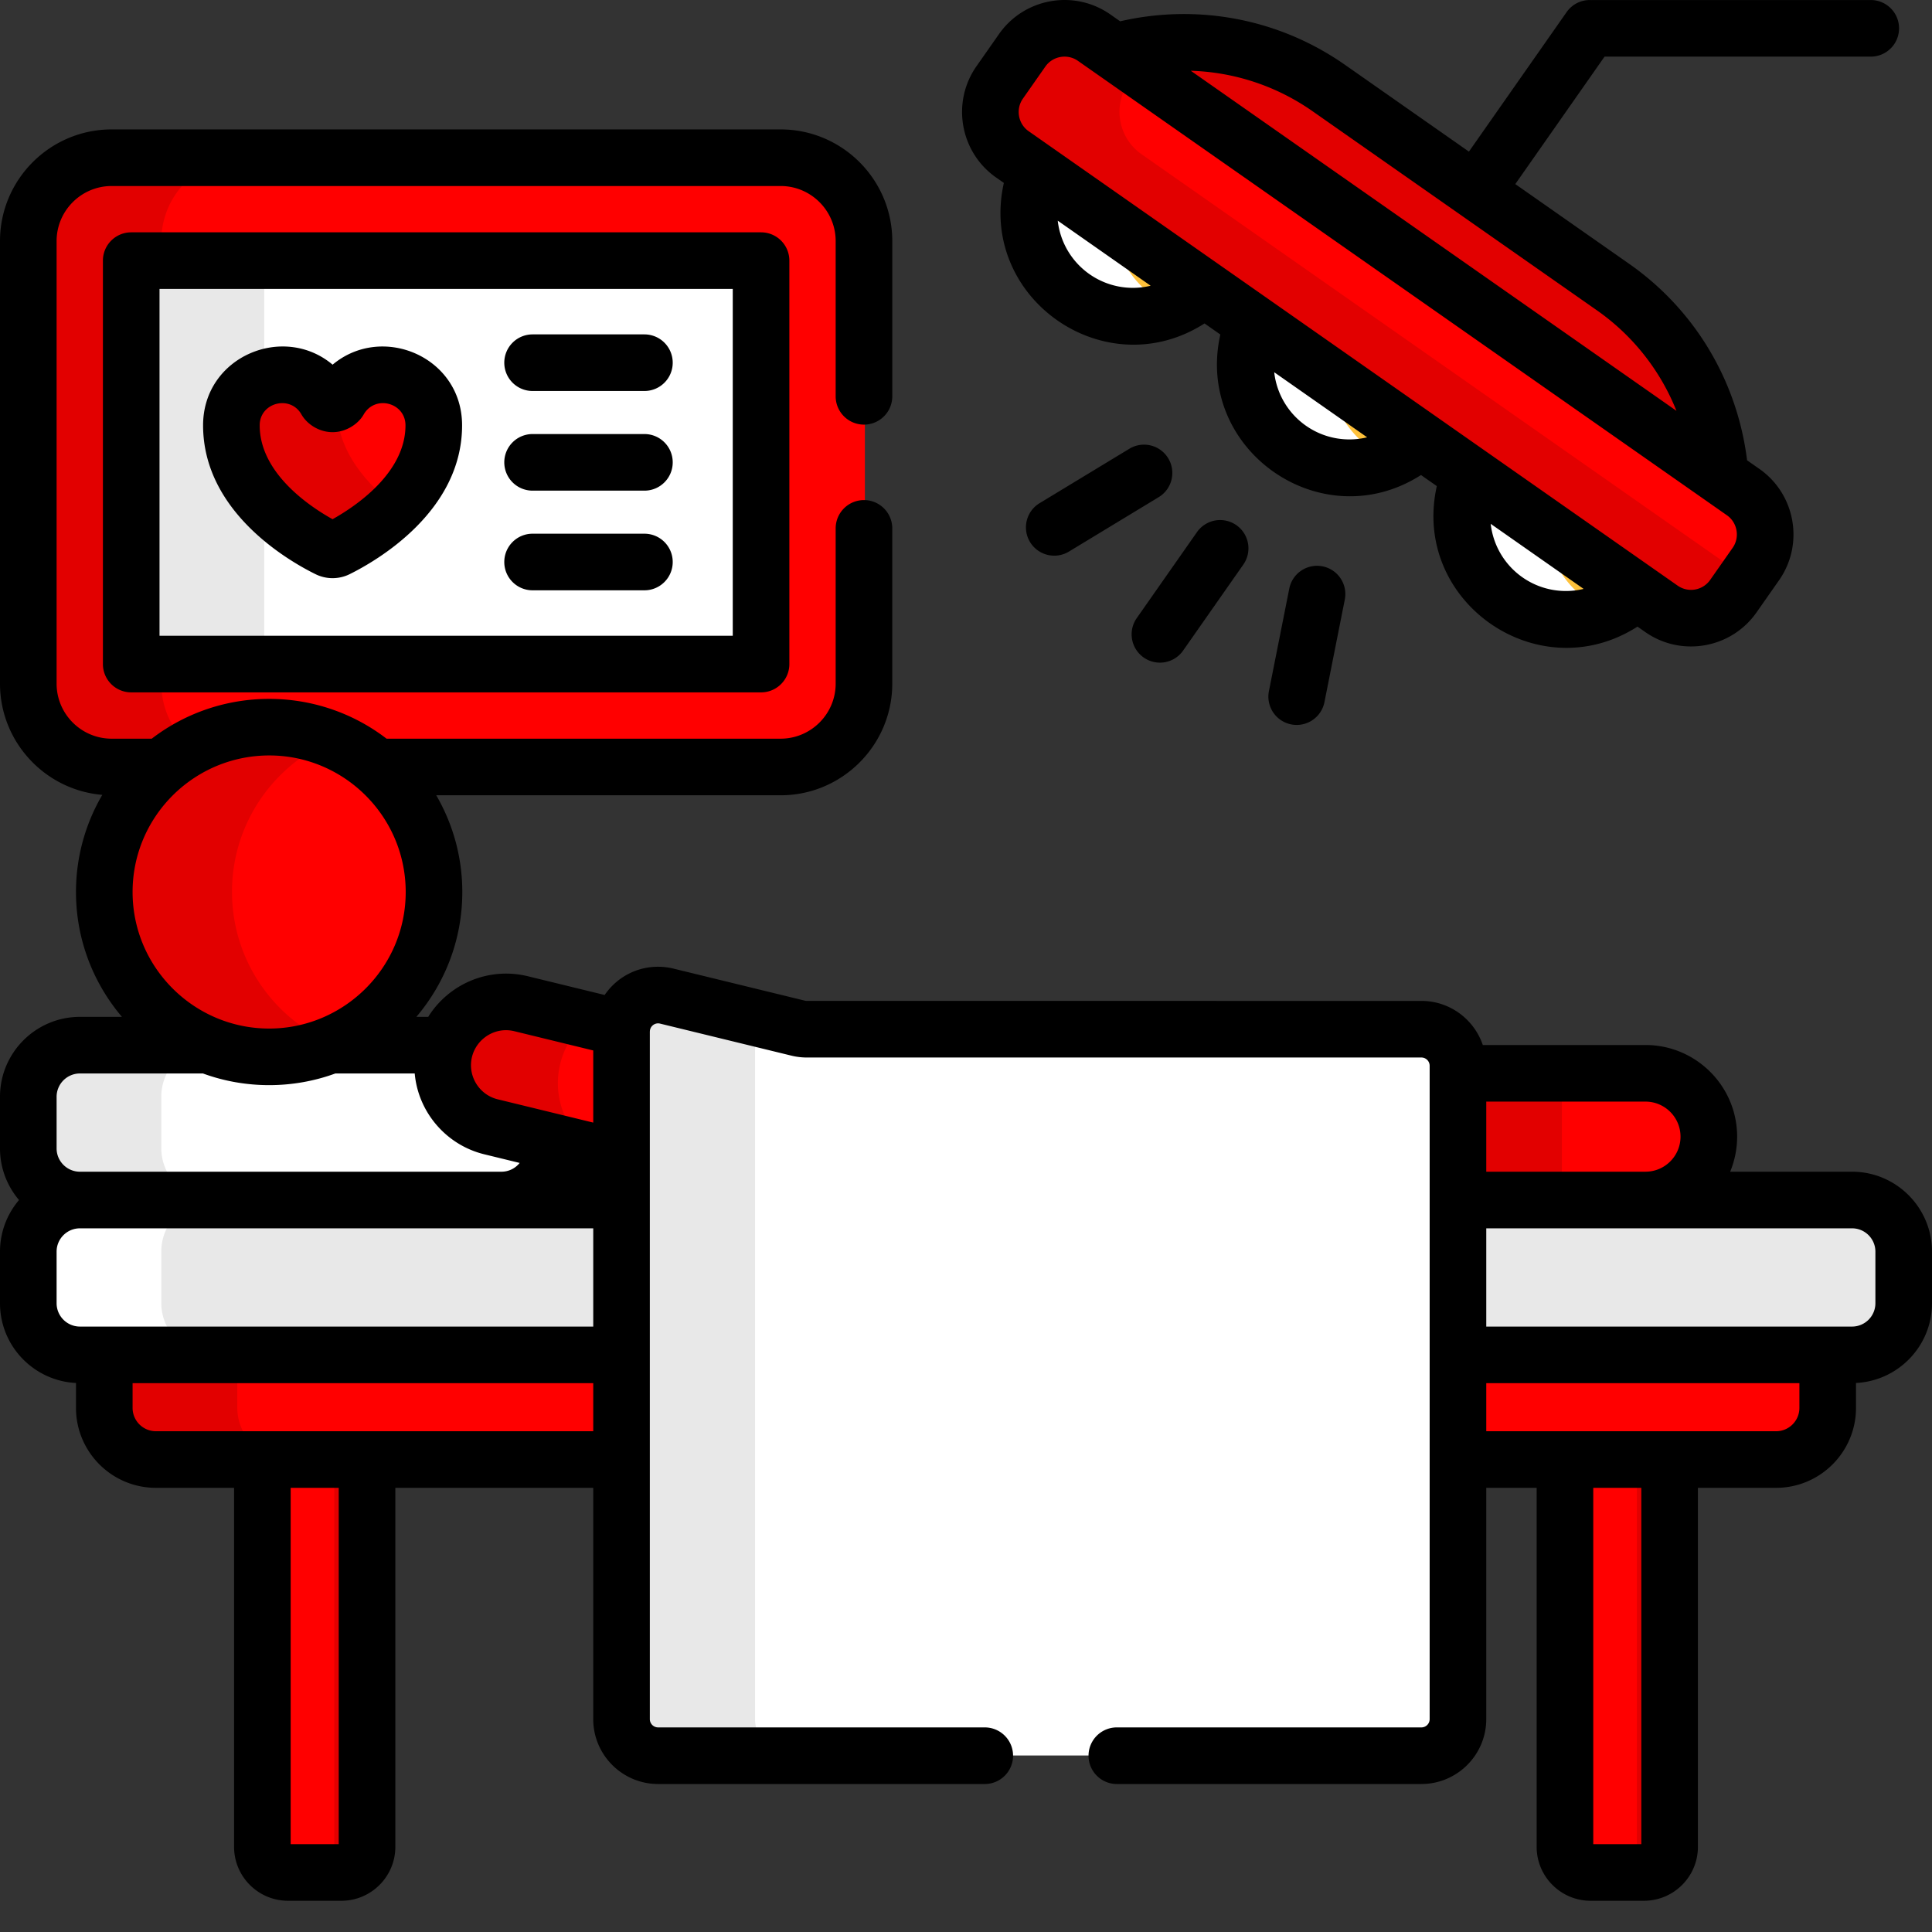 <svg xmlns="http://www.w3.org/2000/svg" xmlns:xlink="http://www.w3.org/1999/xlink" xmlns:svgjs="http://svgjs.com/svgjs" width="512" height="512" x="0" y="0" viewBox="0 0 512 512" style="enable-background:new 0 0 512 512" xml:space="preserve" class=""><rect x="0" y="0" width="512" height="512" fill="#333333" stroke="none"/><g><path fill="#e20000" d="M69.773 381.742V489.38a6.79 6.79 0 0 0 6.793 6.793H90.72a6.79 6.79 0 0 0 6.793-6.793V381.742zM414.977 381.742V489.38a6.79 6.79 0 0 0 6.789 6.793h14.156c3.75 0 6.793-3.04 6.793-6.793V381.742zm0 0" data-original="#aa493f" class="" opacity="1"></path><path fill="#ff0000" d="M88.59 489.379V381.742H69.773V489.38a6.79 6.79 0 0 0 6.793 6.793H90.72c.82 0 1.605-.152 2.332-.418a6.793 6.793 0 0 1-4.461-6.375zM433.793 489.379V381.742h-18.816V489.38a6.79 6.79 0 0 0 6.789 6.793h14.156c.82 0 1.601-.152 2.332-.418a6.793 6.793 0 0 1-4.461-6.375zm0 0" data-original="#993b36" class="" opacity="1"></path><g fill="#fec13b"><path d="M275.848 44.336c-5.403 12.355-2.028 26.82 8.824 34.418 10.848 7.598 25.598 5.82 35.36-3.48zM333.219 84.508c-5.403 12.355-2.031 26.82 8.82 34.418 10.852 7.597 25.598 5.82 35.36-3.48zM390.586 124.68c-5.402 12.355-2.027 26.82 8.824 34.418 10.852 7.593 25.598 5.82 35.36-3.48zm0 0" fill="#fec13b" data-original="#fec13b"></path></g><path fill="#ffffff" d="M305.977 78.754c-7.106-4.977-10.98-12.899-11.313-21.238l-18.816-13.18c-5.403 12.355-2.028 26.82 8.824 34.418 7.75 5.426 17.476 6.047 25.969 2.586a25.93 25.93 0 0 1-4.664-2.586zM363.344 118.926c-7.102-4.977-10.977-12.899-11.309-21.242l-18.82-13.176c-5.402 12.355-2.027 26.82 8.824 34.418 7.75 5.426 17.48 6.047 25.969 2.582a26.177 26.177 0 0 1-4.664-2.582zM420.715 159.098c-7.106-4.977-10.98-12.899-11.309-21.243l-18.82-13.175c-5.399 12.351-2.027 26.816 8.824 34.414 7.75 5.426 17.48 6.05 25.969 2.586a26.425 26.425 0 0 1-4.664-2.582zm0 0" data-original="#f9a332" class="" opacity="1"></path><path fill="#e8e8e8" d="M491.063 317.965H21.421c-7.524 0-13.68 6.156-13.68 13.68v13.68c0 7.523 6.156 13.675 13.68 13.675h469.64c7.524 0 13.68-6.152 13.68-13.676v-13.68c0-7.523-6.156-13.68-13.68-13.68zm0 0" data-original="#b9e1fb" class="" opacity="1"></path><path fill="#ffffff" d="M42.746 345.324v-13.68c0-7.523 6.156-13.68 13.68-13.68H21.422c-7.524 0-13.68 6.157-13.68 13.68v13.68c0 7.524 6.156 13.676 13.68 13.676h35.004c-7.524.004-13.68-6.152-13.68-13.676zm0 0" data-original="#9ad3f6" class="" opacity="1"></path><path fill="#ffffff" d="M146.813 304.285V290.61c0-7.523-6.157-13.68-13.68-13.68H21.422c-7.524 0-13.68 6.157-13.68 13.68v13.676c0 7.524 6.156 13.68 13.68 13.68h111.71c7.524 0 13.68-6.156 13.68-13.68zm0 0" data-original="#9ad3f6" class="" opacity="1"></path><path fill="#e8e8e8" d="M42.746 304.285V290.61c0-7.523 6.156-13.68 13.68-13.68H21.422c-7.524 0-13.68 6.157-13.68 13.68v13.676c0 7.524 6.156 13.68 13.68 13.68h35.004c-7.524 0-13.68-6.156-13.68-13.68zm0 0" data-original="#78cbf4" class="" opacity="1"></path><path fill="#ff0000" d="M27.883 359.004v14.058c0 7.524 6.152 13.68 13.676 13.68h429.367c7.523 0 13.676-6.156 13.676-13.68v-14.058zm0 0" data-original="#b7594a" class="" opacity="1"></path><path fill="#e20000" d="M62.883 373.063v-14.06h-35v14.06c0 7.523 6.152 13.68 13.676 13.68h35.004c-7.524 0-13.68-6.157-13.68-13.68zm0 0" data-original="#aa493f" class="" opacity="1"></path><path fill="#e20000" d="M454.887 127.879c-.73-20.516-10.063-39.875-27.18-51.86l-75.324-52.742c-17.117-11.988-38.496-14.132-58.024-7.8zm0 0" data-original="#ccd7f2" class="" opacity="1"></path><path fill="#e20000" d="M336.195 24.29c-3.418-2.395-3.55-6.774-1.394-9.548-13.059-3.953-27.18-3.57-40.442.735l160.528 112.402c-.297-8.367-2.051-16.531-5.153-24.09zm0 0" data-original="#bccced" class="" opacity="1"></path><path fill="#ff0000" d="M207.113 203.207H29.836c-12.184 0-22.09-9.914-22.09-22.094V63.836c0-12.18 9.91-22.09 22.09-22.09h177.277c12.184 0 22.094 9.91 22.094 22.09v117.277c0 12.184-9.91 22.094-22.094 22.094zm0 0" data-original="#dde4f7" class="" opacity="1"></path><path fill="#e20000" d="M42.746 181.113V63.836c0-12.18 9.91-22.09 22.09-22.09h-35c-12.184 0-22.094 9.91-22.094 22.09v117.277c0 12.18 9.91 22.09 22.094 22.09h35c-12.18.004-22.09-9.906-22.09-22.09zm0 0" data-original="#ccd7f2" class="" opacity="1"></path><path fill="#ffffff" d="M199.04 69.02H37.91a2.892 2.892 0 0 0-2.89 2.894V173.04a2.892 2.892 0 0 0 2.89 2.895h161.13a2.896 2.896 0 0 0 2.894-2.895V71.914a2.896 2.896 0 0 0-2.895-2.894zm0 0" data-original="#63a1fc" class="" opacity="1"></path><path fill="#e8e8e8" d="M70.02 173.04V71.913a2.893 2.893 0 0 1 2.894-2.894H37.91a2.896 2.896 0 0 0-2.894 2.894V173.04a2.896 2.896 0 0 0 2.894 2.895h35.004a2.896 2.896 0 0 1-2.894-2.895zm0 0" data-original="#4188ff" class="" opacity="1"></path><path fill="#ff0000" d="M90.086 106.102c-1.117 1.261-2.55 1.07-3.445-.043-6.77-11.918-25.079-7.118-25.079 6.605 0 18.676 19.637 29.781 25.653 32.738.734.364 1.597.36 2.328 0 6.02-2.968 25.656-14.105 25.656-32.738.004-13.664-18.254-18.586-25.113-6.562zm0 0" data-original="#ff5155" class="" opacity="1"></path><path fill="#e20000" d="M89.191 107.54c0-.263.02-.513.032-.767-.922.438-1.907.125-2.582-.714-6.766-11.918-25.079-7.118-25.079 6.605 0 18.676 19.637 29.781 25.653 32.738.734.364 1.597.36 2.328-.004 3.11-1.53 9.836-5.242 15.625-11.03-7.516-5.571-15.977-14.567-15.977-26.829zm0 0" data-original="#f24049" class="" opacity="1"></path><path fill="#ff0000" d="m459.602 157.941 5.964-8.527c4.317-6.164 2.805-14.734-3.355-19.05L290.19 9.913c-6.164-4.312-14.738-2.8-19.054 3.36l-5.965 8.527c-4.317 6.164-2.805 14.734 3.355 19.05l172.02 120.45c6.164 4.312 14.738 2.8 19.055-3.36zm0 0" data-original="#dde4f7" class="" opacity="1"></path><path fill="#e20000" d="M302.492 40.852c-6.164-4.317-7.676-12.891-3.36-19.055l2.641-3.77-11.582-8.113c-6.164-4.312-14.738-2.8-19.054 3.36l-5.969 8.527c-4.313 6.164-2.8 14.734 3.36 19.05l172.019 120.45c6.164 4.312 14.738 2.804 19.05-3.36l3.329-4.75zm0 0" data-original="#ccd7f2" class="" opacity="1"></path><path fill="#ff0000" d="M115.262 236.34c0 24.129-19.563 43.687-43.692 43.687S27.883 260.47 27.883 236.34s19.558-43.692 43.687-43.692c24.13 0 43.692 19.563 43.692 43.692zm0 0" data-original="#ffcdbe" class="" opacity="1"></path><path fill="#e20000" d="M61.48 236.34c0-18.176 11.102-33.758 26.891-40.34a43.543 43.543 0 0 0-16.797-3.352c-24.133 0-43.691 19.563-43.691 43.692s19.558 43.687 43.691 43.687a43.543 43.543 0 0 0 16.797-3.351c-15.789-6.582-26.89-22.164-26.89-40.336zm0 0" data-original="#f7c1b3" class="" opacity="1"></path><path fill="#ff0000" d="M167.96 273.344c0-.305.024-.598.052-.89l-29.688-6.513c-9-2.191-18.09 3.329-20.285 12.336-2.2 9.008 3.324 18.094 12.332 20.29l37.59 8.433v-33.656zm0 0" data-original="#ffcdbe" class="" opacity="1"></path><path fill="#e20000" d="M148.465 281.93a21.468 21.468 0 0 1 7.875-12.04l-18.016-3.949c-9-2.191-18.09 3.329-20.285 12.336-2.2 9.008 3.324 18.094 12.332 20.29l26.344 5.91c-6.852-4.997-10.387-13.797-8.25-22.547zm0 0" data-original="#f7c1b3" class="" opacity="1"></path><path fill="#ff0000" d="M436.313 284.383H383.62v33.578h52.691c9.27 0 16.79-7.516 16.79-16.79 0-9.269-7.52-16.788-16.79-16.788zm0 0" data-original="#ffcdbe" class="" opacity="1"></path><path fill="#e20000" d="M413.906 284.383h-30.285v33.578h30.285v-33.578zm0 0" data-original="#f7c1b3" class="" opacity="1"></path><path fill="#ffffff" d="M376.93 272.7H214.074a9.675 9.675 0 0 1-2.297-.278l-34.832-8.496c-6.101-1.488-11.984 3.133-11.984 9.418v182.195a9.69 9.69 0 0 0 9.691 9.691H376.93c5.351 0 9.691-4.34 9.691-9.69V282.39a9.69 9.69 0 0 0-9.691-9.69zm0 0" data-original="#63a1fc" class="" opacity="1"></path><path fill="#e8e8e8" d="M200.094 455.54V273.343c0-1.285.254-2.492.699-3.602l-23.848-5.812c-6.101-1.489-11.984 3.132-11.984 9.414v182.195a9.69 9.69 0 0 0 9.691 9.691h35.133a9.69 9.69 0 0 1-9.691-9.69zm0 0" data-original="#4188ff" class="" opacity="1"></path><path d="M303.094 174.25a7.498 7.498 0 0 0 10.445-1.84l15.953-22.789a7.495 7.495 0 0 0-1.84-10.445 7.5 7.5 0 0 0-10.445 1.844l-15.957 22.785a7.5 7.5 0 0 0 1.844 10.445zM341.672 155.984l-5.418 27.286a7.502 7.502 0 0 0 14.715 2.921l5.414-27.289a7.497 7.497 0 0 0-5.895-8.816 7.5 7.5 0 0 0-8.816 5.898zM309.59 121.45a7.493 7.493 0 0 0-10.3-2.524l-23.79 14.422c-3.543 2.144-4.672 6.757-2.527 10.3a7.502 7.502 0 0 0 10.304 2.524l23.79-14.422c3.542-2.145 4.671-6.758 2.523-10.3zM83.652 152.18a10.2 10.2 0 0 0 8.97 0c7-3.453 29.835-16.508 29.835-39.465 0-18.203-21.215-27.063-34.312-16.074-13.079-11.008-34.325-2.11-34.325 16.074 0 23.015 22.844 36.031 29.832 39.465zm-3.777-42.368c1.398 2.47 4.469 4.626 8.023 4.711 3.567.114 6.97-2.039 8.461-4.652 3.051-5.348 11.098-3.148 11.098 2.848 0 12.687-13.387 21.562-19.324 24.875-5.93-3.297-19.313-12.145-19.313-24.875 0-6.043 8.086-8.133 11.055-2.906zM141.14 103.617h29.637c4.145 0 7.5-3.355 7.5-7.5a7.5 7.5 0 0 0-7.5-7.5h-29.636a7.5 7.5 0 0 0-7.5 7.5c0 4.145 3.355 7.5 7.5 7.5zM141.14 130.027h29.637c4.145 0 7.5-3.355 7.5-7.5 0-4.144-3.355-7.5-7.5-7.5h-29.636a7.497 7.497 0 0 0-7.5 7.5 7.5 7.5 0 0 0 7.5 7.5zM141.14 156.438h29.637c4.145 0 7.5-3.356 7.5-7.5s-3.355-7.5-7.5-7.5h-29.636c-4.145 0-7.5 3.355-7.5 7.5s3.355 7.5 7.5 7.5zM495.77 15.008c4.144 0 7.5-3.356 7.5-7.5 0-4.145-3.356-7.5-7.5-7.5h-73.711c-.118 0-.23.012-.348.015a7.488 7.488 0 0 0-6.54 3.184l-25.89 36.973-32.84-22.996C339.071 5.02 317.54.894 296.848 5.644l-2.598-1.82c-9.59-6.71-22.816-4.347-29.5 5.2l-5.969 8.523c-6.695 9.562-4.363 22.8 5.203 29.496l2.047 1.434c-6.843 30.554 26.828 54.109 53.18 37.238l4.191 2.933c-6.847 30.555 26.817 54.11 53.176 37.239l4.192 2.933c-6.844 30.551 26.82 54.11 53.18 37.239l2.054 1.437c9.566 6.7 22.797 4.363 29.496-5.203l5.969-8.523c6.695-9.563 4.363-22.797-5.203-29.497l-3.27-2.289c-2.613-21.066-13.855-39.89-31.23-52.054L401.57 48.785l23.653-33.777zM280.312 58.48l24.622 17.243a20.04 20.04 0 0 1-24.622-17.243zm57.368 40.168c15.11 10.579 9.52 6.668 24.625 17.243a20.04 20.04 0 0 1-24.625-17.243zm57.37 40.172c14.954 10.47 9.727 6.813 24.626 17.243a20.04 20.04 0 0 1-24.625-17.243zm64.13 6.344-5.97 8.524a6.188 6.188 0 0 1-8.605 1.519c-9.492-6.648-162.52-113.8-172.02-120.45-2.769-1.94-3.456-5.831-1.515-8.605l5.97-8.523c1.944-2.777 5.839-3.453 8.605-1.516l172.02 120.446c2.773 1.941 3.456 5.836 1.515 8.605zm-14.903-36.289c-7.894-5.531-125.047-87.559-128.71-90.125 11.472.352 22.671 4 32.273 10.723l75.324 52.742a59.356 59.356 0 0 1 21.113 26.66zm0 0" fill="#000000" data-original="#000000" class=""></path><path d="M490.82 310.516h-32.312a24.2 24.2 0 0 0 1.851-9.293c0-13.391-10.898-24.285-24.289-24.285h-43.113c-2.305-6.786-8.719-11.688-16.273-11.688H213.828a2.36 2.36 0 0 1-.52-.063l-34.828-8.496c-6.816-1.66-14.062.914-18.238 6.989l-20.387-4.973c-10.437-2.543-20.976 2.113-26.375 10.773h-3.14c7.586-8.93 12.176-20.48 12.176-33.09 0-9.335-2.524-18.09-6.907-25.632h91.258c16.317 0 29.594-13.278 29.594-29.594v-41.137a7.5 7.5 0 0 0-7.5-7.5 7.497 7.497 0 0 0-7.5 7.5v41.137c0 8.047-6.547 14.594-14.594 14.594H102.445c-18.312-14.059-43.886-14.07-62.234 0H29.59c-8.043 0-14.59-6.547-14.59-14.594V63.891c0-8.047 6.547-14.594 14.59-14.594H206.87c8.043 0 14.59 6.547 14.59 14.594v41.136a7.502 7.502 0 0 0 15.004 0V63.891c0-16.317-13.277-29.594-29.594-29.594H29.59C13.273 34.297 0 47.57 0 63.89v117.277c0 15.48 11.953 28.215 27.11 29.48a50.864 50.864 0 0 0-6.973 25.743c0 12.609 4.593 24.16 12.18 33.09H21.18C9.5 269.48 0 278.98 0 290.66v13.679c0 5.215 1.902 9.984 5.04 13.68C1.901 321.71 0 326.484 0 331.695v13.68c0 11.328 8.945 20.578 20.137 21.129v6.61c0 11.679 9.504 21.179 21.18 21.179H62.03v95.14c0 7.88 6.41 14.29 14.293 14.29h14.153c7.878 0 14.293-6.41 14.293-14.29v-95.14h52.445v61.297c0 9.48 7.71 17.191 17.191 17.191h86.567c4.14 0 7.5-3.355 7.5-7.5s-3.36-7.5-7.5-7.5h-86.567a2.196 2.196 0 0 1-2.191-2.191V273.434a.958.958 0 0 0 .008-.106 2.18 2.18 0 0 1 2.703-2.062l34.828 8.496c1.332.324 2.703.488 4.074.488h162.856c1.21 0 2.191.98 2.191 2.191V455.59c0 1.207-.98 2.191-2.191 2.191h-80.711a7.5 7.5 0 1 0 0 15h80.71c9.481 0 17.192-7.71 17.192-17.191v-61.297h13.355v95.137c0 7.882 6.41 14.293 14.293 14.293h14.153c7.883 0 14.293-6.41 14.293-14.293v-95.137h20.71c11.68 0 21.18-9.5 21.18-21.18V366.5c11.196-.547 20.141-9.797 20.141-21.125v-13.68c0-11.675-9.5-21.18-21.18-21.18zM136.305 273.28l20.91 5.102v19.12l-8.867-2.163-16.442-4.008c-4.36-1.062-7.242-5.055-7.086-9.363.211-5.778 5.7-10.094 11.485-8.688zm-64.977-.703c-19.82 0-36.191-16.129-36.191-36.187 0-18.766 14.36-34.27 32.773-36.024 21.274-2.004 39.606 14.778 39.606 36.024 0 20.117-16.426 36.187-36.188 36.187zM15 290.66a6.188 6.188 0 0 1 6.18-6.18H53.78c11.254 4.122 23.824 4.125 35.094 0h21.031c.918 10.31 8.39 18.973 18.442 21.422l9.37 2.286a6.173 6.173 0 0 1-4.827 2.328H21.18c-3.407 0-6.18-2.77-6.18-6.176zm0 54.715v-13.68c0-3.406 2.773-6.175 6.18-6.175h136.035v26.035H21.18a6.188 6.188 0 0 1-6.18-6.18zm74.766 143.348H77.03v-94.43h12.735zm-48.45-109.43a6.188 6.188 0 0 1-6.18-6.18v-6.558h122.079v12.738H41.316zm404.04-78.07c0 5.125-4.165 9.289-9.286 9.289h-42.195v-18.574h42.195c5.121 0 9.285 4.164 9.285 9.285zm-10.387 187.5H422.23v-94.43h12.739zm41.89-115.61c0 3.407-2.77 6.18-6.18 6.18h-76.804v-12.738h82.984zM497 345.375a6.188 6.188 0 0 1-6.18 6.18h-96.945V325.52h96.945c3.407 0 6.18 2.77 6.18 6.18zm0 0" fill="#000000" data-original="#000000" class=""></path><path d="M34.773 61.57a7.5 7.5 0 0 0-7.5 7.5v106.914c0 4.145 3.356 7.5 7.5 7.5h166.915c4.144 0 7.5-3.355 7.5-7.5V69.07a7.5 7.5 0 0 0-7.5-7.5zm159.415 106.914H42.273V76.57h151.915zm0 0" fill="#000000" data-original="#000000" class=""></path></g></svg>